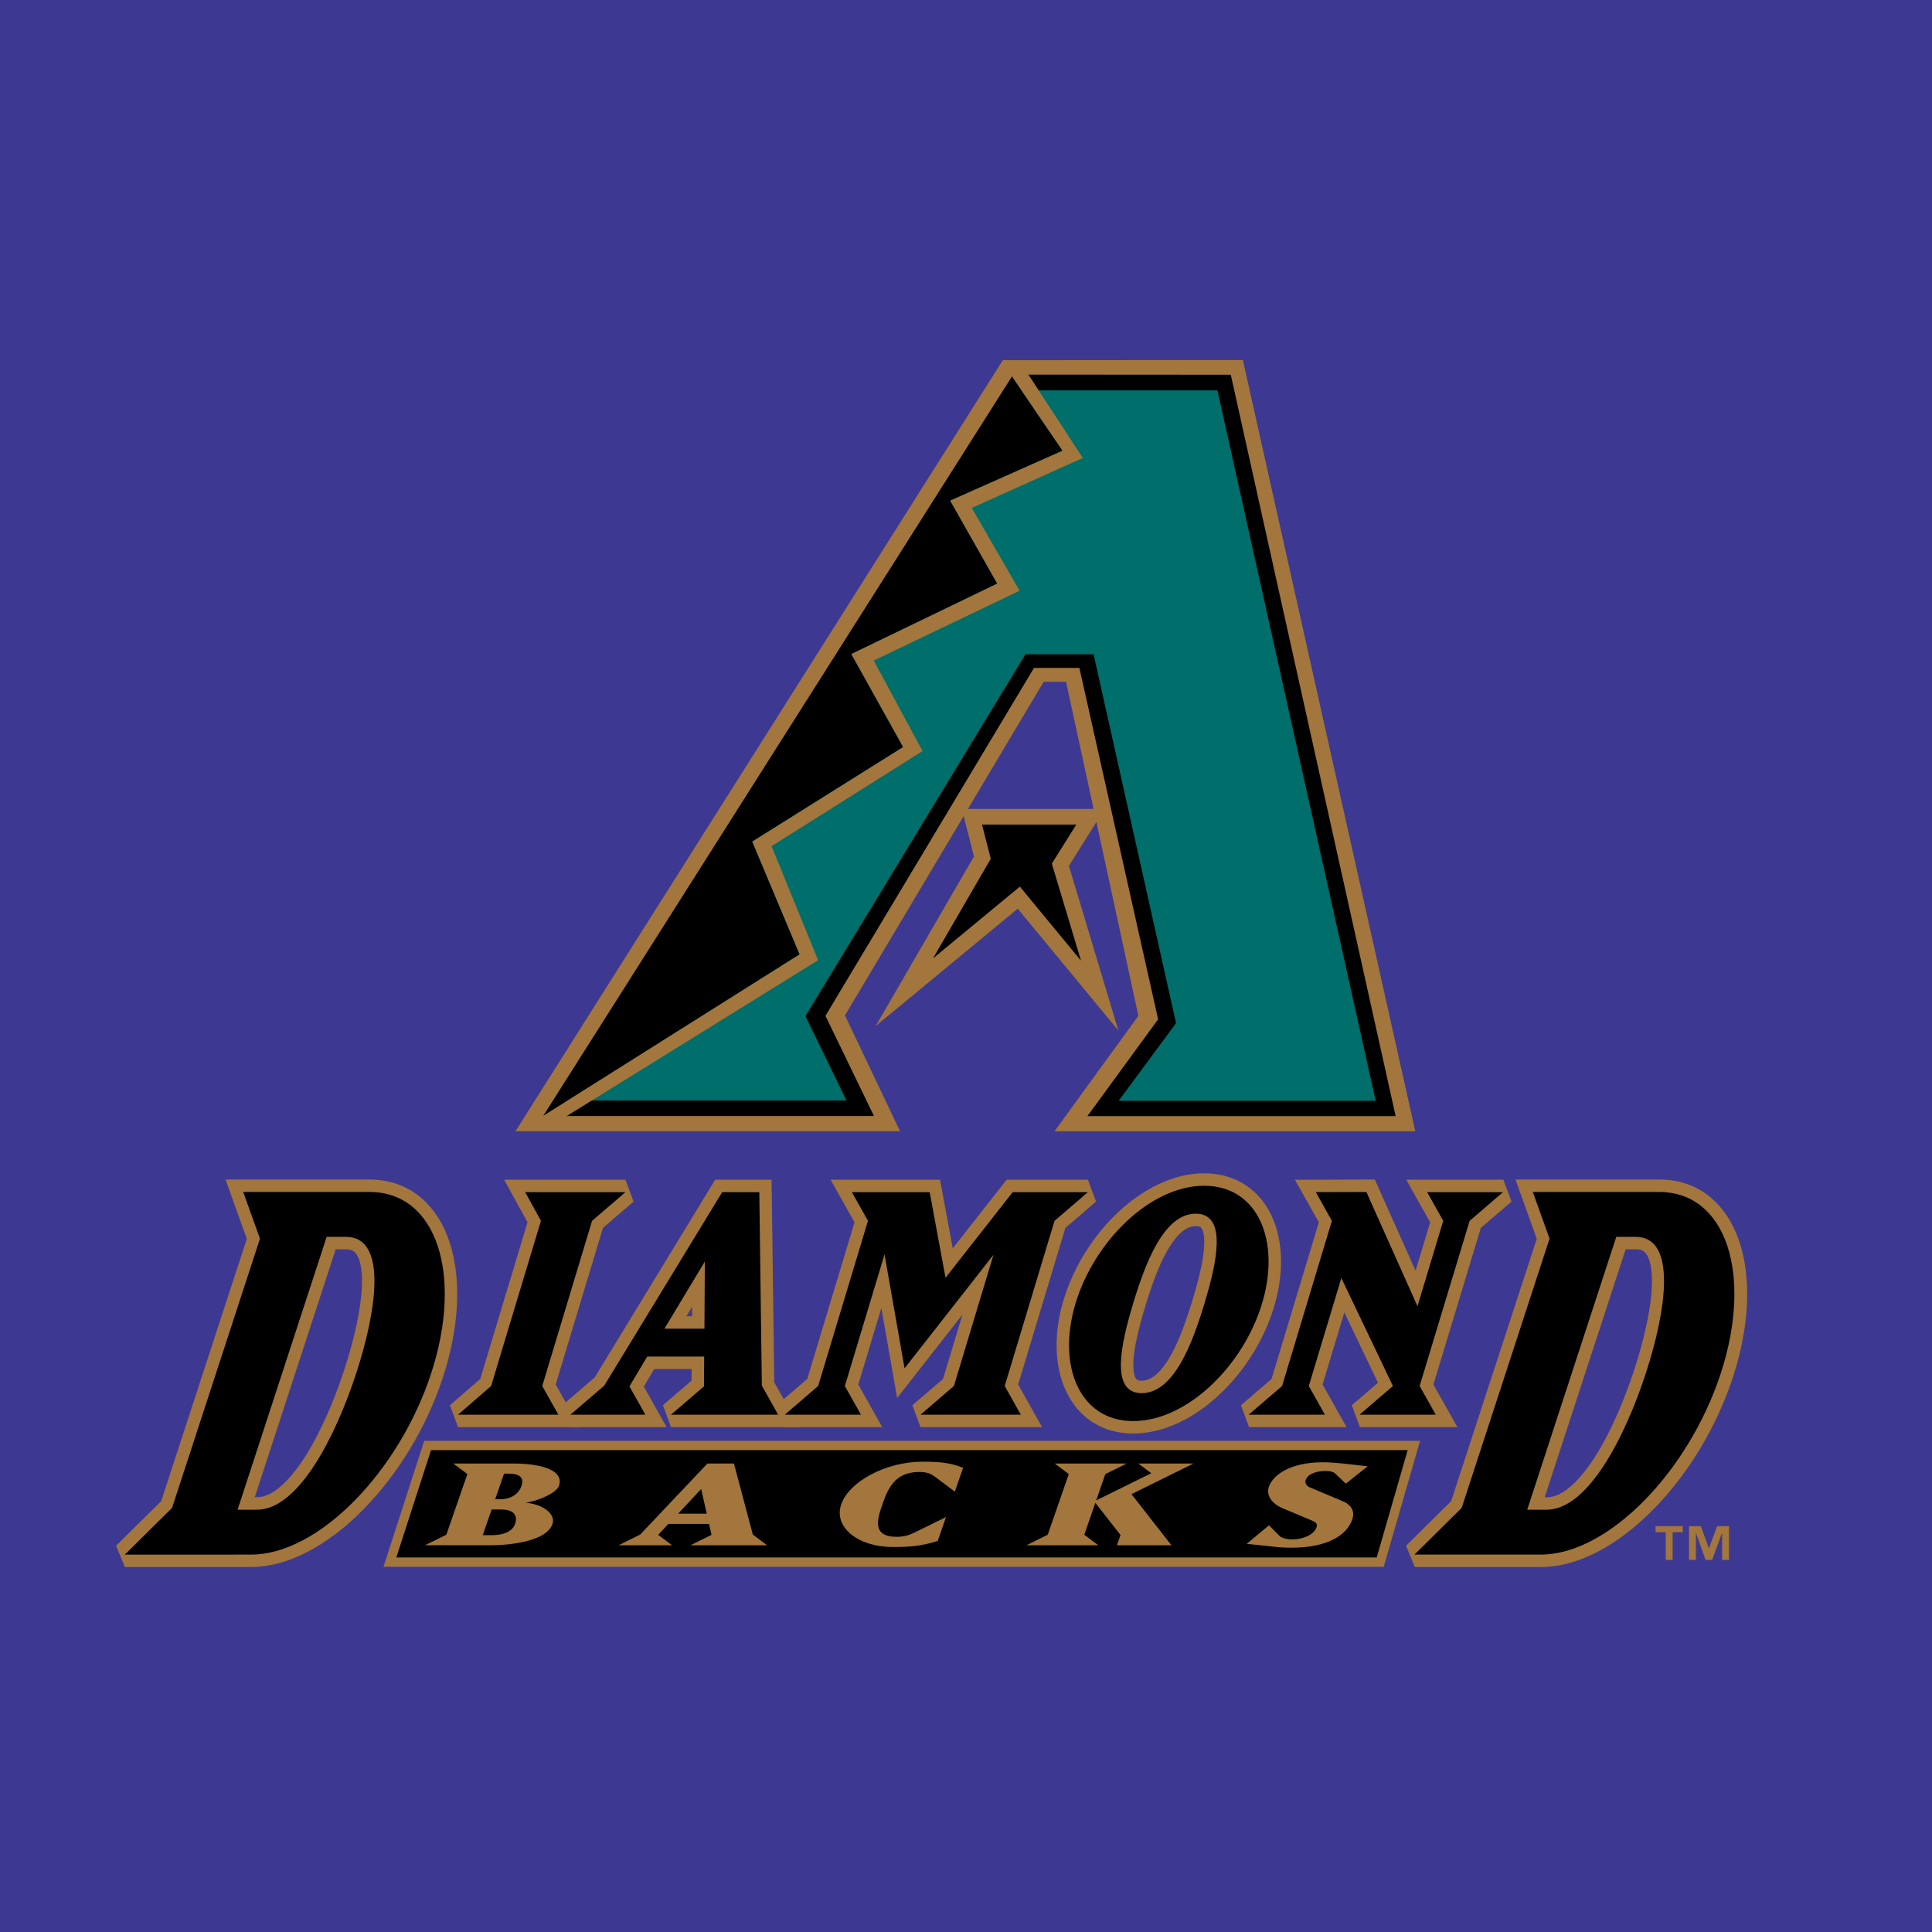 <?xml version="1.0" encoding="utf-8"?>
<!-- Generator: Adobe Illustrator 13.0.0, SVG Export Plug-In . SVG Version: 6.00 Build 14576)  -->
<!DOCTYPE svg PUBLIC "-//W3C//DTD SVG 1.0//EN" "http://www.w3.org/TR/2001/REC-SVG-20010904/DTD/svg10.dtd">
<svg version="1.0" id="Layer_1" xmlns="http://www.w3.org/2000/svg" xmlns:xlink="http://www.w3.org/1999/xlink" x="0px" y="0px"
	 width="192.756px" height="192.756px" viewBox="0 0 192.756 192.756" enable-background="new 0 0 192.756 192.756"
	 xml:space="preserve">
<g>
	<polygon fill-rule="evenodd" clip-rule="evenodd" fill="#3D3992" points="0,0 192.756,0 192.756,192.756 0,192.756 0,0 	"/>
	<path fill-rule="evenodd" clip-rule="evenodd" fill="#A2763C" d="M167.897,152.867h-1.017v2.766h-0.688v-2.766h-1.017v-0.6h2.721
		V152.867L167.897,152.867L167.897,152.867z M172.504,155.633h-0.689v-2.678H171.8l-0.977,2.678h-0.664l-0.943-2.678H169.2v2.678
		h-0.688v-3.365h1.191l0.783,2.197h0.017l0.816-2.197h1.184V155.633L172.504,155.633z"/>
	<polygon fill-rule="evenodd" clip-rule="evenodd" fill="#A2763C" points="111.584,102.826 106.645,86.392 110.212,80.706 
		95.961,80.706 97.175,85.447 87.361,102.375 101.541,90.661 111.584,102.826 	"/>
	<polygon fill-rule="evenodd" clip-rule="evenodd" stroke="#A2763C" stroke-width="0.932" stroke-miterlimit="2.613" points="
		137.705,155.855 141.064,144.213 42.666,144.213 38.901,155.855 137.705,155.855 	"/>
	
		<polygon fill-rule="evenodd" clip-rule="evenodd" fill="#A2763C" stroke="#A2763C" stroke-width="2.483" stroke-miterlimit="2.613" points="
		62.401,118.941 59.071,121.803 54.101,138.281 55.708,141.143 45.702,141.143 49,138.281 53.971,121.803 52.397,118.941 
		62.401,118.941 	"/>
	<path fill-rule="evenodd" clip-rule="evenodd" fill="#A2763C" d="M17.169,150.441l8.768-26.859l-1.672-4.658h12.602
		c6.721,0,9.354,8.275,6.151,18.088c-3.203,9.812-11.24,18.09-17.96,18.09H12.457L17.169,150.441L17.169,150.441L17.169,150.441z
		 M25.638,150.625c4.157,0,7.862-7.357,9.903-13.613c2.043-6.256,3.142-13.611-1.017-13.611h-1.933l-8.887,27.225H25.638
		L25.638,150.625z"/>
	<path fill="none" stroke="#A2763C" stroke-width="2.483" stroke-miterlimit="2.613" d="M17.169,150.441l8.768-26.859l-1.672-4.658
		h12.602c6.721,0,9.354,8.275,6.151,18.088c-3.203,9.812-11.24,18.09-17.96,18.09H12.457L17.169,150.441 M25.638,150.625
		c4.157,0,7.862-7.357,9.903-13.613c2.043-6.256,3.142-13.611-1.017-13.611h-1.933l-8.887,27.225H25.638L25.638,150.625z"/>
	<path fill-rule="evenodd" clip-rule="evenodd" fill="#A2763C" d="M62.799,138.32l1.585,2.822h-7.471l3.375-2.898l11.765-19.303
		h3.703l0.253,19.303l1.627,2.898H66.949l3.287-2.822l0.02-2.973h-5.685L62.799,138.32L62.799,138.32L62.799,138.32z
		 M70.322,125.865l-4.034,6.699h3.995L70.322,125.865L70.322,125.865z"/>
	<path fill="none" stroke="#A2763C" stroke-width="2.483" stroke-miterlimit="2.613" d="M62.799,138.32l1.585,2.822h-7.471
		l3.375-2.898l11.765-19.303h3.703l0.253,19.303l1.627,2.898H66.949l3.287-2.822l0.02-2.973h-5.685L62.799,138.32 M70.322,125.865
		l-4.034,6.699h3.995L70.322,125.865L70.322,125.865z"/>
	
		<polygon fill-rule="evenodd" clip-rule="evenodd" fill="#A2763C" stroke="#A2763C" stroke-width="2.483" stroke-miterlimit="2.613" points="
		78.297,141.143 81.627,138.281 86.598,121.803 84.99,118.941 92.754,118.941 94.335,127.482 101.037,118.941 108.541,118.941 
		105.21,121.803 100.24,138.281 101.847,141.143 91.841,141.143 95.172,138.281 99.121,125.189 90.249,136.516 88.25,125.148 
		84.292,138.281 85.897,141.143 78.297,141.143 	"/>
	<path fill-rule="evenodd" clip-rule="evenodd" fill="#A2763C" d="M120.137,118.303c5.391,0,7.655,5.529,5.781,11.738
		c-1.871,6.209-7.469,11.74-12.86,11.74c-5.36,0-7.623-5.531-5.751-11.74S114.777,118.303,120.137,118.303L120.137,118.303
		L120.137,118.303z M120.171,130.041c1.168-3.873,2.375-8.953-0.874-8.953c-3.216,0-5.07,5.08-6.241,8.953
		c-1.168,3.877-2.375,8.955,0.842,8.955C117.146,138.996,119.001,133.918,120.171,130.041L120.171,130.041z"/>
	<path fill="none" stroke="#A2763C" stroke-width="2.483" stroke-miterlimit="2.613" d="M120.137,118.303
		c5.391,0,7.655,5.529,5.781,11.738c-1.871,6.209-7.469,11.74-12.86,11.74c-5.36,0-7.623-5.531-5.751-11.74
		S114.777,118.303,120.137,118.303 M120.171,130.041c1.168-3.873,2.375-8.953-0.874-8.953c-3.216,0-5.07,5.08-6.241,8.953
		c-1.168,3.877-2.375,8.955,0.842,8.955C117.146,138.996,119.001,133.918,120.171,130.041L120.171,130.041z"/>
	<path fill-rule="evenodd" clip-rule="evenodd" fill="#A2763C" d="M44.531,153.121l2.099-6.053l-1.402-1.053h6.016
		c2.509,0,5.096,0.58,4.521,2.24c-0.207,0.594-1.72,1.408-3.298,1.672c1.754,0.164,2.994,1.146,2.653,2.127
		c-0.551,1.59-3.73,2.117-6.239,2.117H42.4L44.531,153.121L44.531,153.121L44.531,153.121z M49.404,149.58h0.487
		c1.046,0,1.84-0.48,2.134-1.324c0.296-0.857-0.225-1.23-1.247-1.23h-0.487L49.404,149.58L49.404,149.58L49.404,149.58z
		 M51.381,152.055c0.354-1.021-0.334-1.451-1.355-1.451h-0.977l-0.886,2.557h0.975C49.905,153.16,51.068,152.955,51.381,152.055
		L51.381,152.055z"/>
	<path fill-rule="evenodd" clip-rule="evenodd" fill="#A2763C" d="M65.67,153.133l1.384,1.039H61.71l2.159-1.066l6.709-7.09h2.647
		l1.886,7.09l1.419,1.066h-7.643l2.102-1.039l-0.249-1.09h-4.064L65.67,153.133L65.67,153.133L65.67,153.133z M69.952,148.559
		l-2.293,2.461h2.857L69.952,148.559L69.952,148.559z"/>
	<path fill-rule="evenodd" clip-rule="evenodd" fill="#A2763C" d="M96.088,146.445l-0.824,2.377l-1.954-1.465
		c-0.442-0.332-0.826-0.498-1.616-0.498c-2.485,0-3.16,1.811-3.653,3.232c-0.495,1.424-1.099,3.236,1.411,3.236
		c0.79,0,1.289-0.168,1.965-0.512l2.965-1.453l-0.824,2.379c-1.669,0.525-2.79,0.605-4.462,0.605c-3.531,0-5.949-2.002-5.167-4.256
		c0.781-2.252,4.403-4.256,8.12-4.256C93.722,145.836,94.784,145.92,96.088,146.445L96.088,146.445z"/>
	<polygon fill-rule="evenodd" clip-rule="evenodd" fill="#A2763C" points="109.582,154.172 102.403,154.172 104.533,153.121 
		106.632,147.068 105.231,146.016 112.41,146.016 110.279,147.068 109.368,149.693 114.86,146.982 113.568,146.016 119.077,146.016 
		112.884,149.07 116.874,154.172 111.439,154.172 111.794,153.146 109.283,149.941 108.18,153.121 109.582,154.172 	"/>
	<path fill-rule="evenodd" clip-rule="evenodd" fill="#A2763C" d="M128.875,154.414c-0.579,0-1.2-0.027-1.757-0.096l-2.731-0.291
		l2.222-1.85l1.136,1.146c0.271,0.15,0.676,0.264,1.186,0.264c0.997,0,2.147-0.428,2.41-1.191c0.153-0.441-0.139-0.539-0.414-0.676
		l-2.901-1.217c-1.079-0.443-1.742-1.271-1.426-2.182c0.382-1.105,2.051-2.432,5.373-2.432c0.65,0,1.28,0.053,1.841,0.109
		l2.642,0.291l-2.182,1.74l-1.083-1.037c-0.18-0.152-0.476-0.234-0.963-0.234c-0.696,0-1.72,0.207-1.966,0.912
		c-0.08,0.234,0.076,0.58,0.343,0.691l3.283,1.383c0.593,0.232,1.402,0.771,1.025,1.863
		C134.355,153.215,132.359,154.414,128.875,154.414L128.875,154.414z"/>
	
		<polygon fill-rule="evenodd" clip-rule="evenodd" fill="#A2763C" stroke="#A2763C" stroke-width="2.483" stroke-miterlimit="2.613" points="
		143.28,141.143 141.671,138.281 146.659,121.803 149.993,118.941 142.423,118.941 144.029,121.803 141.459,130.324 136.36,118.926 
		131.313,118.941 132.921,121.803 127.95,138.281 124.619,141.143 132.222,141.143 130.612,138.281 133.863,127.508 
		139.009,138.281 135.678,141.143 143.28,141.143 	"/>
	<path fill-rule="evenodd" clip-rule="evenodd" fill="#A2763C" d="M164.241,137.012c-2.041,6.256-5.744,13.613-9.903,13.613h-1.934
		l8.888-27.225h1.934C167.382,123.4,166.283,130.756,164.241,137.012L164.241,137.012L164.241,137.012z M165.568,118.924h-12.603
		l1.67,4.658l-8.767,26.859l-4.713,4.66h12.603c6.722,0,14.759-8.277,17.959-18.09C174.922,127.199,172.288,118.924,165.568,118.924
		L165.568,118.924z"/>
	<path fill="none" stroke="#A2763C" stroke-width="2.483" stroke-miterlimit="2.613" d="M164.241,137.012
		c-2.041,6.256-5.744,13.613-9.903,13.613h-1.934l8.888-27.225h1.934C167.382,123.4,166.283,130.756,164.241,137.012
		 M165.568,118.924h-12.603l1.67,4.658l-8.767,26.859l-4.713,4.66h12.603c6.722,0,14.759-8.277,17.959-18.09
		C174.922,127.199,172.288,118.924,165.568,118.924L165.568,118.924z"/>
	<polygon fill-rule="evenodd" clip-rule="evenodd" fill="#A2763C" points="104.125,68.025 84.301,101.309 89.797,112.865 
		51.428,112.865 100.053,35.937 124.001,35.918 141.204,112.867 105.208,112.867 113.577,101.35 106.361,68.025 104.125,68.025 	"/>
	<polygon fill-rule="evenodd" clip-rule="evenodd" points="103.162,66.639 82.355,101.35 87.197,111.348 54.189,111.348 
		101.083,37.371 122.794,37.385 139.243,111.354 108.493,111.357 115.547,101.695 107.692,66.639 103.162,66.639 	"/>
	<polygon fill-rule="evenodd" clip-rule="evenodd" points="107.853,95.849 104.94,86.164 107.381,82.272 97.978,82.272 
		98.85,85.677 93.089,95.615 101.752,88.458 107.853,95.849 	"/>
	<polygon fill-rule="evenodd" clip-rule="evenodd" fill="#006E6A" points="102.312,65.28 80.363,101.379 84.455,109.801 
		56.669,109.801 79.774,95.217 75.047,83.966 90.103,74.533 84.932,65.255 99.49,58.227 94.796,49.951 106.006,44.969 
		101.913,38.946 121.463,38.946 137.254,109.83 111.604,109.83 117.334,102.082 109.108,65.282 102.312,65.28 	"/>
	<polygon fill-rule="evenodd" clip-rule="evenodd" fill="#A2763C" points="55.657,111.896 81.622,95.803 76.978,84.421 
		92.043,74.934 87.173,65.901 101.727,58.938 96.955,50.675 108.033,45.693 102.563,37.309 100.791,37.304 106.017,44.969 
		94.807,49.951 99.501,58.227 84.942,65.255 90.114,74.533 75.059,83.966 79.784,95.217 53.29,111.896 55.657,111.896 	"/>
	<polygon fill-rule="evenodd" clip-rule="evenodd" points="62.401,118.941 59.071,121.803 54.101,138.281 55.708,141.143 
		45.702,141.143 49,138.281 53.971,121.803 52.397,118.941 62.401,118.941 	"/>
	<path fill-rule="evenodd" clip-rule="evenodd" d="M17.169,150.441l8.768-26.859l-1.672-4.658h12.602
		c6.721,0,9.354,8.275,6.151,18.088c-3.203,9.812-11.24,18.09-17.96,18.09H12.457L17.169,150.441L17.169,150.441L17.169,150.441z
		 M25.638,150.625c4.157,0,7.862-7.357,9.903-13.613c2.043-6.256,3.142-13.611-1.017-13.611h-1.933l-8.887,27.225H25.638
		L25.638,150.625z"/>
	<path fill-rule="evenodd" clip-rule="evenodd" d="M62.799,138.32l1.585,2.822h-7.471l3.375-2.898l11.765-19.303h3.703l0.253,19.303
		l1.627,2.898H66.949l3.287-2.822l0.02-2.973h-5.685L62.799,138.32L62.799,138.32L62.799,138.32z M70.322,125.865l-4.034,6.699
		h3.995L70.322,125.865L70.322,125.865z"/>
	<polygon fill-rule="evenodd" clip-rule="evenodd" points="78.297,141.143 81.627,138.281 86.598,121.803 84.99,118.941 
		92.754,118.941 94.335,127.482 101.037,118.941 108.541,118.941 105.21,121.803 100.24,138.281 101.847,141.143 91.841,141.143 
		95.172,138.281 99.121,125.189 90.249,136.516 88.25,125.148 84.292,138.281 85.897,141.143 78.297,141.143 	"/>
	<path fill-rule="evenodd" clip-rule="evenodd" d="M120.137,118.303c5.391,0,7.655,5.529,5.781,11.738
		c-1.871,6.209-7.469,11.74-12.86,11.74c-5.36,0-7.623-5.531-5.751-11.74S114.777,118.303,120.137,118.303L120.137,118.303
		L120.137,118.303z M120.171,130.041c1.168-3.873,2.375-8.953-0.874-8.953c-3.216,0-5.07,5.08-6.241,8.953
		c-1.168,3.877-2.375,8.955,0.842,8.955C117.146,138.996,119.001,133.918,120.171,130.041L120.171,130.041z"/>
	<polygon fill-rule="evenodd" clip-rule="evenodd" points="138.972,138.281 135.643,141.143 143.243,141.143 141.637,138.281 
		146.625,121.803 149.956,118.941 142.388,118.941 143.992,121.803 141.422,130.324 136.325,118.926 131.279,118.941 
		132.884,121.803 127.914,138.281 124.585,141.143 132.186,141.143 130.578,138.281 133.827,127.508 138.972,138.281 	"/>
	<path fill-rule="evenodd" clip-rule="evenodd" d="M154.302,150.625c4.158,0,7.862-7.357,9.903-13.613s3.142-13.611-1.017-13.611
		h-1.931l-8.888,27.225H154.302L154.302,150.625L154.302,150.625z M145.834,150.441l8.766-26.859l-1.669-4.658h12.603
		c6.72,0,9.353,8.275,6.15,18.088c-3.203,9.812-11.24,18.09-17.962,18.09h-12.601L145.834,150.441L145.834,150.441z"/>
</g>
</svg>
